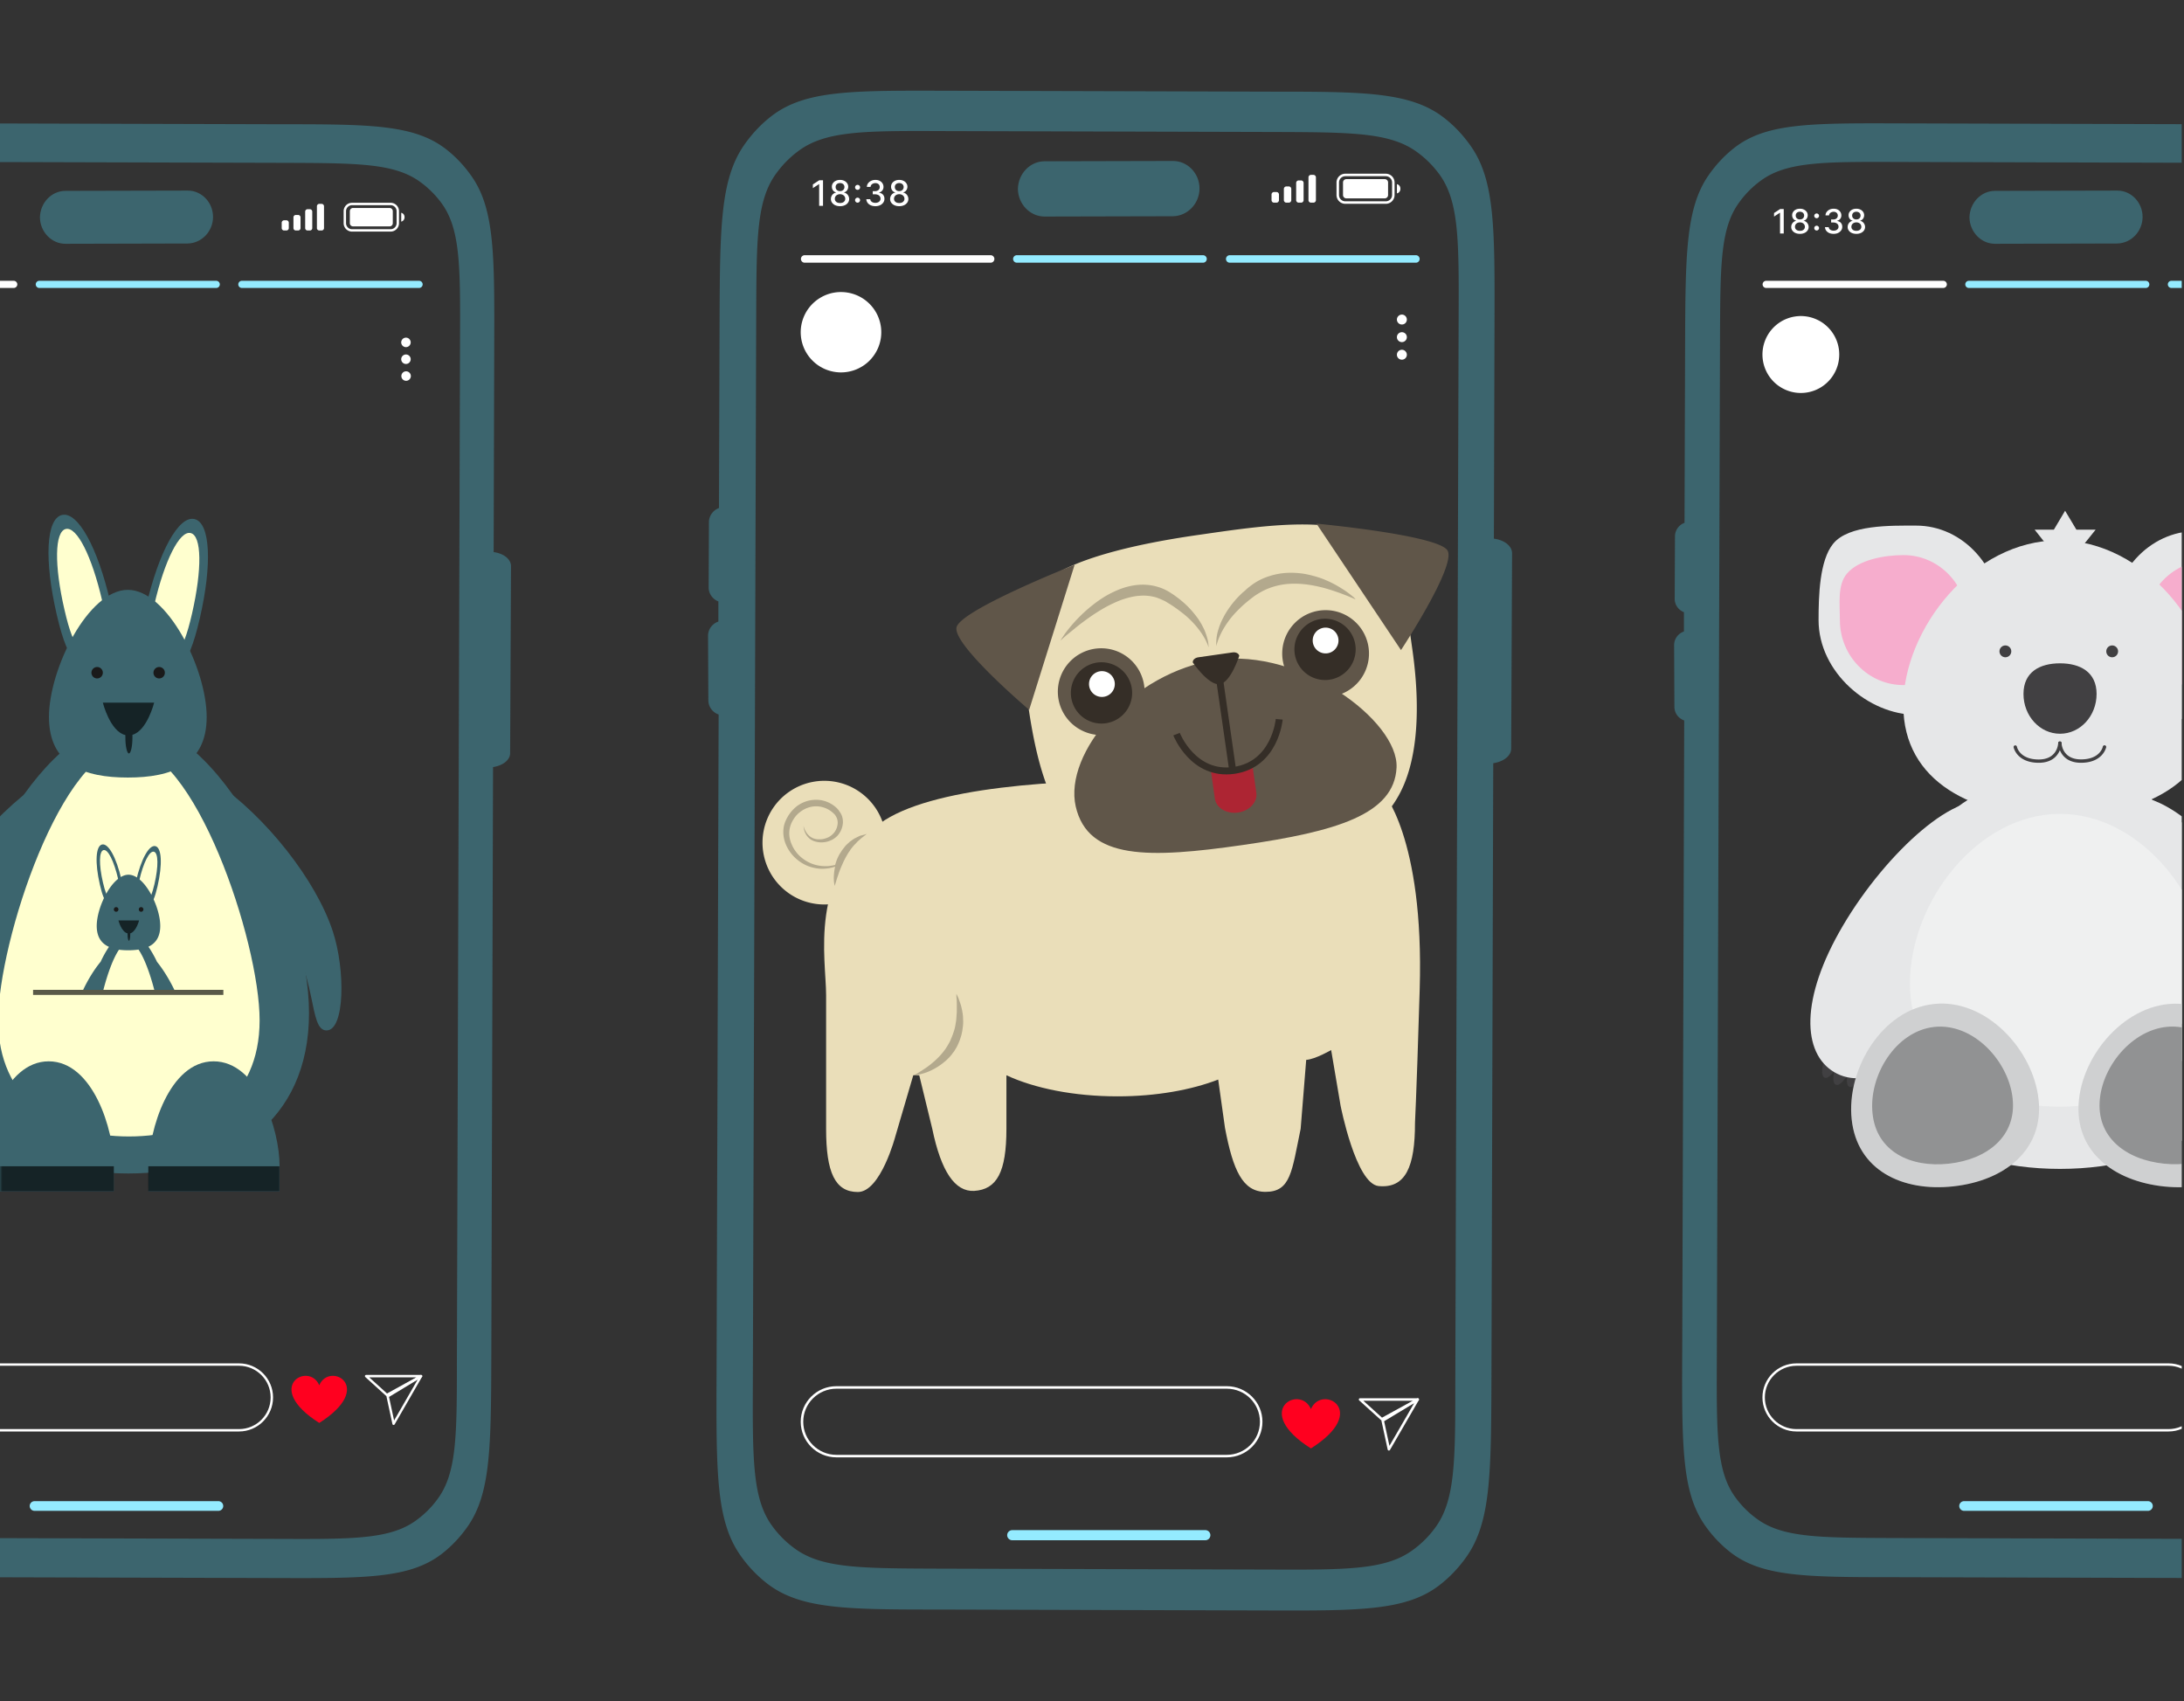 <svg xmlns="http://www.w3.org/2000/svg" width="638" viewBox="0 0 478.5 372.75" height="497" version="1.0"><rect x="0" y="0" width="478.5" height="372.75" fill="#333333" stroke="none"/><defs><clipPath id="s"><path d="M32 255h30v6.145H32Zm0 0"/></clipPath><clipPath id="J"><path d="M459 224h19v32h-19Zm0 0"/></clipPath><clipPath id="c"><path d="M155.086 19.871h176.25v333h-176.25Zm0 0"/></clipPath><clipPath id="d"><path d="M366.75 27.016H478v318.75H366.75Zm0 0"/></clipPath><clipPath id="e"><path d="M474 61h4v3h-4Zm0 0"/></clipPath><clipPath id="f"><path d="M386 298h92v16h-92Zm0 0"/></clipPath><clipPath id="g"><path d="M180 170h132v91.145H180Zm0 0"/></clipPath><clipPath id="h"><path d="M0 232h25v29.145H0Zm0 0"/></clipPath><clipPath id="i"><path d="M32 232h30v29.145H32Zm0 0"/></clipPath><clipPath id="I"><path d="M455 219h23v42h-23Zm0 0"/></clipPath><clipPath id="l"><path d="M1 .563h42V2H1Zm0 0"/></clipPath><clipPath id="k"><path d="M0 0h44v3H0z"/></clipPath><clipPath id="H"><path d="M455 219h23v42h-23Zm0 0"/></clipPath><clipPath id="o"><path d="M.059.75H12v11.508H.059Zm0 0"/></clipPath><clipPath id="n"><path d="M0 0h13v13H0z"/></clipPath><clipPath id="G"><path d="M418 178h60v65h-60Zm0 0"/></clipPath><clipPath id="r"><path d="M.652.46h5.035v5.032H.652Zm0 0"/></clipPath><clipPath id="q"><path d="M0 0h6v6H0z"/></clipPath><clipPath id="b"><path d="M0 27.016h112v318.75H0Zm0 0"/></clipPath><clipPath id="F"><path d="M406 169h72v88h-72Zm0 0"/></clipPath><clipPath id="v"><path d="M.367.402h29.008V6H.367Zm0 0"/></clipPath><clipPath id="u"><path d="M0 0h30v7H0z"/></clipPath><clipPath id="w"><path d="M0 255h26v6.145H0Zm0 0"/></clipPath><clipPath id="E"><path d="M417 118h61v62h-61Zm0 0"/></clipPath><clipPath id="z"><path d="M0 .402h25V6H0Zm0 0"/></clipPath><clipPath id="y"><path d="M0 0h26v7H0z"/></clipPath><clipPath id="A"><path d="M462 174h16v62h-16Zm0 0"/></clipPath><clipPath id="B"><path d="M462 116h16v42h-16Zm0 0"/></clipPath><clipPath id="C"><path d="M469 122h9v30h-9Zm0 0"/></clipPath><clipPath id="D"><path d="M445 111.895h15V121h-15Zm0 0"/></clipPath><mask id="x"><g filter="url(#a)"><path fill-opacity=".65" d="M-47.85-37.275h574.2v447.3h-574.2z"/></g></mask><mask id="t"><g filter="url(#a)"><path fill-opacity=".65" d="M-47.85-37.275h574.2v447.3h-574.2z"/></g></mask><mask id="p"><g filter="url(#a)"><path fill-opacity=".65" d="M-47.85-37.275h574.2v447.3h-574.2z"/></g></mask><mask id="m"><g filter="url(#a)"><path fill-opacity=".65" d="M-47.85-37.275h574.2v447.3h-574.2z"/></g></mask><mask id="j"><g filter="url(#a)"><path fill-opacity=".65" d="M-47.85-37.275h574.2v447.3h-574.2z"/></g></mask><filter x="0%" y="0%" width="100%" height="100%" id="a"><feColorMatrix values="0 0 0 0 1 0 0 0 0 1 0 0 0 0 1 0 0 0 1 0" color-interpolation-filters="sRGB"/></filter></defs><g clip-path="url(#b)"><path fill="#3c656e" d="M111.523 122.707a3.576 3.576 0 0 0-1.027-.953c-.64-.399-1.445-.684-2.34-.8l.125-44.556v-.425c.031-9.844.059-17.313-.527-23.188-.594-5.976-1.817-10.406-4.367-14.078v-.004c-1.625-2.34-3.582-4.43-5.805-6.129-1.758-1.34-3.691-2.344-5.898-3.094-2.207-.753-4.692-1.246-7.536-1.585-5.675-.66-12.906-.676-22.449-.676h-.004l-68.41-.192c-1.898-.004-3.7-.011-5.418-.011-6.937 0-12.476.09-17.031.605-5.695.637-9.922 1.95-13.438 4.637-2.226 1.699-4.18 3.789-5.804 6.129-1.278 1.832-2.227 3.86-2.942 6.172-.715 2.312-1.187 4.906-1.507 7.898-.637 5.969-.668 13.566-.7 23.621l-.125 38.457c-1.195.438-2.093 1.602-2.093 2.965l-.063 13.676v.008c0 1.367.863 2.48 2.027 2.937v4.223c-1.238.426-2.152 1.59-2.152 2.969v.007l.063 13.547c0 .692.23 1.324.609 1.84.383.52.926.918 1.539 1.133l-.434 138.445-.007.434c-.032 9.836-.051 17.308.53 23.191.59 5.988 1.817 10.43 4.364 14.13v.007c1.625 2.344 3.582 4.426 5.805 6.129 1.758 1.344 3.695 2.344 5.906 3.097 2.207.75 4.684 1.247 7.535 1.579 5.676.664 12.903.68 22.45.68l68.406.187c9.547.031 16.773.05 22.449-.59 5.695-.64 9.926-1.953 13.441-4.637 2.223-1.703 4.18-3.789 5.809-6.133 1.273-1.836 2.223-3.859 2.933-6.171.715-2.31 1.188-4.91 1.508-7.899.64-5.96.668-13.559.7-23.617l.378-128.621c.868-.133 1.657-.41 2.282-.805.789-.492 1.457-1.254 1.46-2.238V165l.192-40.977c0-.492-.168-.937-.434-1.316Zm-10.73-48.21-.691 223.948c0 16.153-.063 24.258-4.18 29.89a21.017 21.017 0 0 1-4.754 4.75c-5.637 4.122-13.742 4.122-29.902 4.056l-69.168-.188c-16.153-.062-24.258-.062-29.895-4.183a20.938 20.938 0 0 1-4.754-4.75c-4.117-5.633-4.117-13.743-4.054-29.891l.699-224.012c.066-16.152.066-24.191 4.246-29.832a21.223 21.223 0 0 1 4.746-4.75c5.64-4.113 13.75-4.113 29.902-4.05l69.168.19c16.153.063 24.258.063 29.899 4.177a21.323 21.323 0 0 1 4.75 4.75c4.054 5.64 4.054 13.742 3.988 29.894Zm0 0"/></g><path fill="#fff" d="M89.98 75.012c0 .136-.027.27-.082.394a1.01 1.01 0 0 1-.559.563 1.01 1.01 0 0 1-.796 0 1.01 1.01 0 0 1-.559-.563.978.978 0 0 1-.082-.394c0-.14.028-.274.082-.399a.937.937 0 0 1 .223-.336 1.02 1.02 0 0 1 .734-.304 1.006 1.006 0 0 1 .735.304.937.937 0 0 1 .222.336.983.983 0 0 1 .082.399ZM89.98 78.7c0 .136-.027.269-.082.398a.972.972 0 0 1-.222.336c-.098.097-.211.171-.336.226a1.08 1.08 0 0 1-.399.078 1.08 1.08 0 0 1-.398-.078 1.084 1.084 0 0 1-.336-.226.972.972 0 0 1-.223-.336 1.01 1.01 0 0 1 0-.797 1.01 1.01 0 0 1 .223-.336c.098-.098.211-.172.336-.227a1.08 1.08 0 0 1 .398-.078c.137 0 .27.028.399.078.125.055.238.13.336.227.097.097.172.21.222.336.055.129.082.261.082.398ZM88.941 81.348a1.039 1.039 0 1 1 .001 2.077 1.039 1.039 0 0 1 0-2.077Zm0 0"/><path fill="#ff001f" d="M69.945 303.484c2.239-5.293 12.485.332 0 8.254-12.488-7.922-2.238-13.547 0-8.254Zm0 0"/><path fill="#fff" d="M84.758 305.871a.258.258 0 0 1-.176-.07l-4.547-4.125a.263.263 0 0 1 .18-.457h12.031c.121 0 .227.082.258.199a.262.262 0 0 1-.129.293l-7.488 4.129a.298.298 0 0 1-.13.031Zm-3.863-4.125 3.902 3.54 6.426-3.54Zm0 0"/><path fill="#fff" d="m86.23 312.184-.039-.004a.262.262 0 0 1-.214-.203l-1.297-6.008a.269.269 0 0 1 .12-.281l7.313-4.43a.265.265 0 0 1 .32.035.26.26 0 0 1 .044.32l-6.016 10.442a.264.264 0 0 1-.23.129Zm-.996-6.141 1.11 5.156 5.168-8.96Zm0 0"/><path fill="#3c656e" d="m14.328 41.816 26.824-.062c3.035 0 5.524 2.598 5.524 5.766 0 3.164-2.489 5.761-5.524 5.824l-26.824.066c-3.035 0-5.52-2.597-5.582-5.765.063-3.23 2.547-5.829 5.582-5.829Zm0 0"/><path fill="#fff" d="M69.96 44.664h.5a.53.53 0 0 1 .528.527v4.778a.528.528 0 0 1-.527.527h-.5a.528.528 0 0 1-.527-.527V45.19a.53.53 0 0 1 .527-.527ZM67.39 45.832h.5c.29 0 .524.238.524.527v3.61a.524.524 0 0 1-.523.527h-.5a.525.525 0 0 1-.528-.527v-3.61c0-.289.235-.527.528-.527ZM64.816 47.094h.504c.29 0 .524.238.524.527v2.348a.524.524 0 0 1-.524.527h-.504a.524.524 0 0 1-.523-.527V47.62c0-.289.234-.527.523-.527ZM62.246 48.262h.5c.293 0 .527.238.527.527v1.184c0 .289-.234.523-.527.523h-.5a.527.527 0 0 1-.527-.523v-1.184a.53.53 0 0 1 .527-.527ZM77.348 45.563h8.011c.387 0 .7.312.7.699v2.636c0 .387-.313.7-.7.7h-8.011a.699.699 0 0 1-.7-.7v-2.636c0-.387.313-.7.7-.7Zm0 0"/><path fill="#fff" d="M85.578 50.738h-8.45a1.844 1.844 0 0 1-1.839-1.843v-2.63c0-1.015.828-1.843 1.84-1.843h8.45c1.01 0 1.839.828 1.839 1.844v2.629c0 1.02-.828 1.843-1.84 1.843Zm-8.45-5.789c-.722 0-1.312.59-1.312 1.317v2.629c0 .726.59 1.32 1.313 1.32h8.45a1.32 1.32 0 0 0 1.312-1.32v-2.63c0-.726-.59-1.316-1.313-1.316ZM88.633 47.582c0 .535-.328.875-.727.973v-1.946c.399.098.727.434.727.973ZM-35.828 61.52H3.008a.782.782 0 0 1 0 1.566h-38.836a.784.784 0 0 1 0-1.566Zm0 0"/><path fill="#94ebff" d="M7.57 328.875h40.278a1.06 1.06 0 0 1 0 2.121H7.57a1.06 1.06 0 0 1 0-2.121ZM8.578 61.52h38.836a.784.784 0 0 1 0 1.566H8.578a.784.784 0 0 1 0-1.566ZM52.988 61.52H91.82a.782.782 0 0 1 0 1.566H52.988a.782.782 0 0 1-.781-.785c0-.43.348-.781.781-.781Zm0 0"/><path fill="#fff" d="M52.375 313.61H-29.16c-4.106 0-7.45-3.344-7.45-7.462 0-4.113 3.344-7.46 7.45-7.46h81.535c4.105 0 7.45 3.347 7.45 7.46 0 4.118-3.345 7.461-7.45 7.461Zm-81.535-14.395c-3.817 0-6.922 3.113-6.922 6.933 0 3.825 3.105 6.938 6.922 6.938h81.535c3.816 0 6.922-3.113 6.922-6.938 0-3.82-3.106-6.933-6.922-6.933Zm0 0"/><g clip-path="url(#c)"><path fill="#3c656e" d="M330.836 119.84a3.714 3.714 0 0 0-1.082-.996c-.672-.418-1.516-.715-2.453-.836l.133-46.551v-.445c.03-10.282.058-18.082-.555-24.223-.621-6.246-1.906-10.871-4.582-14.707v-.004c-1.703-2.445-3.758-4.629-6.09-6.406-1.844-1.395-3.871-2.445-6.187-3.227-2.317-.789-4.922-1.304-7.907-1.656-5.957-.695-13.539-.71-23.55-.71h-.004l-71.766-.2c-1.992-.004-3.883-.008-5.688-.008-7.273 0-13.09.09-17.863.629-5.976.668-10.41 2.04-14.097 4.844-2.336 1.777-4.387 3.96-6.09 6.402-1.34 1.914-2.336 4.035-3.086 6.45-.75 2.413-1.246 5.128-1.582 8.253-.668 6.23-.7 14.172-.735 24.672l-.132 40.18c-1.25.457-2.196 1.672-2.196 3.097l-.062 14.286v.007c0 1.43.902 2.59 2.129 3.07v4.41c-1.305.446-2.262 1.665-2.262 3.106v.004l.066 14.156c0 .72.243 1.38.637 1.918.402.547.973.961 1.617 1.184l-.457 144.637-.004.453c-.035 10.277-.058 18.082.555 24.23.617 6.254 1.902 10.891 4.578 14.758v.008c1.703 2.445 3.758 4.625 6.09 6.402 1.844 1.403 3.879 2.45 6.195 3.235 2.317.789 4.914 1.304 7.903 1.652 5.957.691 13.535.707 23.55.707l71.766.2c10.016.034 17.594.05 23.55-.618 5.977-.672 10.415-2.039 14.098-4.844 2.336-1.777 4.387-3.957 6.098-6.406 1.332-1.918 2.332-4.031 3.078-6.45.75-2.413 1.246-5.132 1.582-8.25.672-6.226.7-14.167.735-24.675l.394-134.371c.91-.137 1.738-.43 2.395-.84.828-.512 1.527-1.312 1.535-2.34v-.004l.195-42.808c0-.52-.176-.98-.45-1.375Zm-11.258-50.367-.73 233.96c0 16.872-.067 25.34-4.383 31.227a22.02 22.02 0 0 1-4.988 4.961c-5.91 4.305-14.418 4.305-31.368 4.238l-72.562-.199c-16.945-.066-25.45-.066-31.363-4.367a22.003 22.003 0 0 1-4.985-4.961c-4.32-5.887-4.32-14.36-4.254-31.23l.735-234.028c.066-16.87.066-25.273 4.449-31.164a22.491 22.491 0 0 1 4.98-4.965c5.922-4.297 14.426-4.297 31.368-4.23l72.566.2c16.945.065 25.45.065 31.367 4.362a22.227 22.227 0 0 1 4.98 4.961c4.255 5.895 4.255 14.36 4.188 31.235Zm0 0"/></g><path fill="#fff" d="M308.23 70.008c0 .144-.027.281-.082.414a1.044 1.044 0 0 1-.59.59 1.087 1.087 0 0 1-1.183-.235 1.073 1.073 0 0 1-.238-1.184 1.02 1.02 0 0 1 .238-.35 1.078 1.078 0 0 1 1.54 0 1.073 1.073 0 0 1 .316.766ZM308.23 73.863a1.073 1.073 0 0 1-.316.766 1.087 1.087 0 0 1-1.54 0 1.073 1.073 0 0 1-.32-.766c0-.144.028-.281.083-.418a1.02 1.02 0 0 1 .238-.351 1.092 1.092 0 0 1 1.184-.234 1.067 1.067 0 0 1 .59.586c.054.136.081.273.081.417ZM307.145 76.629a1.086 1.086 0 0 1 0 2.172c-.602 0-1.09-.485-1.09-1.086a1.09 1.09 0 0 1 1.09-1.086Zm0 0"/><path fill="#ff001f" d="M287.215 308.7c2.348-5.536 13.098.343 0 8.62-13.102-8.277-2.352-14.156 0-8.62Zm0 0"/><path fill="#fff" d="M302.754 311.188a.27.27 0 0 1-.184-.07l-4.77-4.31a.28.28 0 0 1-.073-.304.28.28 0 0 1 .257-.176h12.625c.13 0 .239.086.27.207a.27.27 0 0 1-.137.309l-7.855 4.312a.257.257 0 0 1-.133.031Zm-4.055-4.31 4.094 3.7 6.746-3.7Zm0 0"/><path fill="#fff" d="m304.3 317.785-.042-.004a.27.27 0 0 1-.227-.21l-1.36-6.278a.278.278 0 0 1 .13-.293l7.668-4.633a.283.283 0 0 1 .336.04c.09.09.11.226.047.335l-6.313 10.906a.275.275 0 0 1-.238.137Zm-1.046-6.418 1.164 5.387 5.418-9.36ZM186.285 64.219a8.7 8.7 0 0 1 1.637.558 8.778 8.778 0 0 1 2.793 2.008 8.74 8.74 0 0 1 1.05 1.371c.305.492.56 1.008.758 1.551a8.756 8.756 0 0 1-1.109 8.223 8.778 8.778 0 0 1-1.14 1.297 8.78 8.78 0 0 1-1.38 1.046c-.492.301-1.007.555-1.55.758a8.862 8.862 0 0 1-6.75-.238 9.042 9.042 0 0 1-1.496-.867 8.61 8.61 0 0 1-1.297-1.145 8.51 8.51 0 0 1-1.051-1.37 8.883 8.883 0 0 1-.762-1.548 8.806 8.806 0 0 1-.32-5.102c.133-.562.32-1.105.562-1.632a8.49 8.49 0 0 1 .868-1.492 8.8 8.8 0 0 1 2.52-2.34 8.82 8.82 0 0 1 3.226-1.203 8.805 8.805 0 0 1 1.726-.106c.578.02 1.153.098 1.715.23Zm0 0"/><path fill="#3c656e" d="m228.867 35.332 28.14-.066c3.184 0 5.798 2.714 5.798 6.023 0 3.305-2.614 6.02-5.797 6.086l-28.14.066c-3.184 0-5.794-2.714-5.856-6.023.062-3.371 2.672-6.086 5.855-6.086Zm0 0"/><path fill="#fff" d="M287.23 38.309h.524c.305 0 .555.246.555.546v4.993c0 .304-.25.55-.555.55h-.524a.55.55 0 0 1-.55-.55v-4.993c0-.3.246-.546.55-.546ZM284.531 39.527h.528a.55.55 0 0 1 .55.551v3.77a.55.55 0 0 1-.55.55h-.528a.55.55 0 0 1-.55-.55v-3.77a.55.55 0 0 1 .55-.55ZM281.836 40.844h.523a.55.55 0 0 1 .551.55v2.454a.55.55 0 0 1-.55.55h-.524a.55.55 0 0 1-.55-.55v-2.453a.55.55 0 0 1 .55-.551ZM279.137 42.066h.527a.55.55 0 0 1 .55.547v1.235a.55.55 0 0 1-.55.55h-.527a.55.55 0 0 1-.551-.55v-1.235c0-.3.246-.547.55-.547ZM294.98 39.242h8.403c.406 0 .734.328.734.73v2.758c0 .403-.328.73-.734.73h-8.403a.733.733 0 0 1-.734-.73v-2.757c0-.403.328-.73.734-.73Zm0 0"/><path fill="#fff" d="M303.613 44.652h-8.863a1.93 1.93 0 0 1-1.93-1.925V39.98a1.93 1.93 0 0 1 1.93-1.925h8.863a1.93 1.93 0 0 1 1.93 1.925v2.747a1.93 1.93 0 0 1-1.93 1.925Zm-8.863-6.047c-.758 0-1.379.614-1.379 1.375v2.747a1.38 1.38 0 0 0 1.379 1.375h8.863a1.38 1.38 0 0 0 1.38-1.375V39.98c0-.761-.618-1.375-1.38-1.375ZM306.816 41.352c0 .562-.34.914-.761 1.015V40.34c.422.101.761.453.761 1.012ZM180.32 39.488v5.602h-.847v-4.75h-.036l-1.343.875v-.813l1.402-.914Zm3.727 5.68c-.39 0-.738-.066-1.043-.203a1.705 1.705 0 0 1-.703-.559 1.354 1.354 0 0 1-.254-.808c0-.235.047-.453.148-.653.098-.203.235-.367.407-.5.171-.136.363-.222.578-.258v-.035a1.124 1.124 0 0 1-.672-.445 1.31 1.31 0 0 1-.25-.8c-.004-.286.074-.54.226-.766.157-.227.368-.403.641-.532.27-.132.578-.195.922-.195.344 0 .648.066.918.195.27.13.484.309.637.536.156.222.234.476.238.761-.004.301-.09.567-.258.801-.172.23-.39.379-.664.445v.035c.21.036.398.122.566.258.172.133.305.297.407.5.101.2.156.414.156.653 0 .304-.086.574-.258.808a1.669 1.669 0 0 1-.707.559c-.3.137-.644.203-1.035.203Zm0-.691c.234 0 .433-.04.605-.114a.965.965 0 0 0 .395-.328.866.866 0 0 0 .14-.492.89.89 0 0 0-.152-.516 1.006 1.006 0 0 0-.402-.351 1.293 1.293 0 0 0-.586-.13 1.31 1.31 0 0 0-.59.13 1.018 1.018 0 0 0-.406.351.915.915 0 0 0-.145.516c0 .187.043.352.137.492.09.14.223.246.394.328.172.075.375.114.61.114Zm0-2.606c.187 0 .351-.039.496-.113a.848.848 0 0 0 .34-.313.844.844 0 0 0 .129-.468.843.843 0 0 0-.125-.457.793.793 0 0 0-.336-.305 1.088 1.088 0 0 0-.504-.11c-.192 0-.363.036-.508.11a.803.803 0 0 0-.34.305.875.875 0 0 0-.117.457c0 .18.04.336.121.468a.848.848 0 0 0 .34.313c.148.074.316.113.504.113Zm3.844 2.527a.528.528 0 0 1-.387-.16.529.529 0 0 1-.164-.386c0-.153.055-.278.164-.383a.517.517 0 0 1 .387-.164c.148 0 .277.054.386.164a.52.52 0 0 1 .16.383.517.517 0 0 1-.078.273.561.561 0 0 1-.195.2.552.552 0 0 1-.273.073Zm0-2.808a.524.524 0 0 1-.387-.156.531.531 0 0 1-.164-.391c0-.148.055-.277.164-.383a.528.528 0 0 1 .387-.16.54.54 0 0 1 .386.16.531.531 0 0 1 .082.66.52.52 0 0 1-.195.196.514.514 0 0 1-.273.074Zm3.898 3.578c-.375 0-.715-.066-1.008-.195a1.685 1.685 0 0 1-.699-.54 1.424 1.424 0 0 1-.277-.8h.863a.733.733 0 0 0 .168.43.996.996 0 0 0 .398.28c.164.063.348.098.551.098.219 0 .414-.039.586-.117a.936.936 0 0 0 .402-.316.82.82 0 0 0 .145-.48.86.86 0 0 0-.145-.497.938.938 0 0 0-.418-.34 1.626 1.626 0 0 0-.664-.12h-.476v-.692h.476c.207 0 .391-.035.547-.11a.899.899 0 0 0 .375-.312.837.837 0 0 0 .133-.473.85.85 0 0 0-.117-.453.824.824 0 0 0-.328-.304 1.11 1.11 0 0 0-.5-.11 1.3 1.3 0 0 0-.512.102.954.954 0 0 0-.387.285.738.738 0 0 0-.156.441h-.82c.008-.304.097-.57.27-.8.171-.227.398-.407.679-.536.281-.132.594-.195.938-.195.359 0 .667.07.93.211.265.137.468.324.609.555.144.23.214.484.214.761 0 .313-.086.579-.261.797-.176.219-.41.367-.703.442v.043c.37.054.66.203.867.441.207.242.308.535.304.89.004.31-.082.587-.257.829a1.746 1.746 0 0 1-.703.578 2.43 2.43 0 0 1-1.024.207Zm5.227 0c-.391 0-.739-.066-1.04-.203-.3-.133-.535-.32-.706-.559a1.325 1.325 0 0 1-.25-.808 1.414 1.414 0 0 1 .144-.653 1.46 1.46 0 0 1 .406-.5 1.25 1.25 0 0 1 .578-.258v-.035a1.124 1.124 0 0 1-.671-.445c-.168-.234-.25-.5-.25-.8 0-.286.074-.54.226-.766.156-.227.371-.403.64-.532.27-.132.579-.195.923-.195.343 0 .648.066.918.195.27.13.484.309.636.536.157.222.235.476.239.761-.004.301-.09.567-.258.801-.172.23-.39.379-.664.445v.035c.21.036.398.122.566.258.172.133.305.297.406.5.102.2.157.414.157.653 0 .304-.086.574-.258.808a1.669 1.669 0 0 1-.707.559c-.301.137-.645.203-1.035.203Zm0-.691c.234 0 .433-.04.605-.114a.965.965 0 0 0 .395-.328.866.866 0 0 0 .14-.492.89.89 0 0 0-.152-.516 1.006 1.006 0 0 0-.402-.351 1.281 1.281 0 0 0-.586-.13c-.22 0-.418.044-.586.13a.992.992 0 0 0-.407.351.888.888 0 0 0-.148.516c0 .187.043.352.137.492.093.14.226.246.398.328.172.075.375.114.606.114Zm0-2.606c.187 0 .355-.039.5-.113a.902.902 0 0 0 .34-.313.913.913 0 0 0 .128-.468.88.88 0 0 0-.129-.457.771.771 0 0 0-.335-.305 1.088 1.088 0 0 0-.504-.11c-.192 0-.364.036-.508.11a.803.803 0 0 0-.34.305.875.875 0 0 0-.117.457c0 .18.039.336.12.468a.848.848 0 0 0 .34.313c.15.074.317.113.505.113ZM176.25 55.914h40.742a.82.82 0 1 1 0 1.637H176.25a.82.82 0 0 1 0-1.637Zm0 0"/><path fill="#94ebff" d="M221.781 335.223h42.25a1.108 1.108 0 1 1 0 2.214h-42.25a1.112 1.112 0 0 1-1.113-1.109c0-.61.5-1.105 1.113-1.105ZM222.836 55.914h40.742c.453 0 .817.367.817.816 0 .454-.364.82-.817.82h-40.742a.82.82 0 1 1 0-1.637ZM269.422 55.914h40.742a.82.82 0 1 1 0 1.637h-40.742a.817.817 0 0 1-.817-.82c0-.45.364-.817.817-.817Zm0 0"/><path fill="#fff" d="M268.781 319.277h-85.535c-4.309 0-7.812-3.496-7.812-7.797 0-4.296 3.504-7.793 7.812-7.793h85.535c4.309 0 7.813 3.497 7.813 7.793 0 4.301-3.504 7.797-7.813 7.797Zm-85.535-15.039c-4.004 0-7.262 3.25-7.262 7.242 0 3.997 3.258 7.247 7.262 7.247h85.535c4.004 0 7.262-3.25 7.262-7.247 0-3.992-3.258-7.242-7.262-7.242Zm0 0"/><g clip-path="url(#d)"><path fill="#3c656e" d="M534.273 122.707a3.576 3.576 0 0 0-1.027-.953c-.644-.399-1.445-.684-2.34-.8l.125-44.556v-.425c.032-9.844.059-17.313-.527-23.188-.594-5.976-1.817-10.406-4.367-14.078v-.004c-1.625-2.34-3.582-4.43-5.805-6.129-1.758-1.34-3.691-2.344-5.898-3.094-2.207-.753-4.692-1.246-7.536-1.585-5.675-.66-12.906-.676-22.449-.676h-.004l-68.41-.192c-1.898-.004-3.7-.011-5.418-.011-6.937 0-12.476.09-17.031.605-5.695.637-9.922 1.95-13.438 4.637-2.226 1.699-4.18 3.789-5.804 6.129-1.278 1.832-2.227 3.86-2.942 6.172-.714 2.312-1.187 4.906-1.507 7.898-.637 5.969-.668 13.566-.7 23.621l-.125 38.457c-1.195.438-2.093 1.602-2.093 2.965l-.063 13.676v.008c0 1.367.863 2.48 2.027 2.937v4.223c-1.238.426-2.152 1.59-2.152 2.969v.007l.063 13.547c0 .692.23 1.324.609 1.84.383.52.926.918 1.539 1.133l-.434 138.445-.007.434c-.032 9.836-.051 17.308.53 23.191.59 5.988 1.813 10.43 4.364 14.13v.007c1.625 2.344 3.582 4.426 5.805 6.129 1.758 1.344 3.695 2.344 5.906 3.097 2.207.75 4.684 1.247 7.535 1.579 5.676.664 12.903.68 22.45.68l68.406.187c9.547.031 16.773.05 22.449-.59 5.695-.64 9.926-1.953 13.441-4.637 2.223-1.703 4.18-3.789 5.809-6.133 1.273-1.836 2.223-3.859 2.933-6.171.715-2.31 1.188-4.91 1.508-7.899.64-5.96.668-13.559.7-23.617l.378-128.621c.868-.133 1.657-.41 2.282-.805.789-.492 1.457-1.254 1.46-2.238V165l.192-40.977c0-.492-.168-.937-.434-1.316Zm-10.73-48.21-.691 223.948c0 16.153-.063 24.258-4.18 29.89a21.017 21.017 0 0 1-4.754 4.75c-5.637 4.122-13.742 4.122-29.902 4.056l-69.168-.188c-16.153-.062-24.258-.062-29.895-4.183a20.938 20.938 0 0 1-4.754-4.75c-4.117-5.633-4.117-13.743-4.054-29.891l.699-224.012c.066-16.152.066-24.191 4.246-29.832a21.223 21.223 0 0 1 4.746-4.75c5.64-4.113 13.75-4.113 29.898-4.05l69.172.19c16.153.063 24.258.063 29.899 4.177a21.323 21.323 0 0 1 4.75 4.75c4.054 5.64 4.054 13.742 3.988 29.894Zm0 0"/></g><path fill="#fff" d="M396.488 69.465a8.456 8.456 0 0 1 1.559.539c.504.226.98.504 1.426.828a8.443 8.443 0 0 1 2.964 3.89c.192.516.333 1.051.422 1.594a8.504 8.504 0 0 1-.117 3.285 8.518 8.518 0 0 1-.535 1.567 8.443 8.443 0 0 1-3.23 3.668c-.47.289-.965.531-1.48.727-.52.19-1.052.332-1.595.421a8.313 8.313 0 0 1-1.648.102 8.247 8.247 0 0 1-1.633-.219 8.48 8.48 0 0 1-2.984-1.363 8.246 8.246 0 0 1-1.239-1.094 8.563 8.563 0 0 1-1-1.312 8.706 8.706 0 0 1-.726-1.485 8.673 8.673 0 0 1-.422-1.597 8.618 8.618 0 0 1-.102-1.649 8.48 8.48 0 0 1 1.582-4.629c.325-.445.688-.86 1.09-1.238.407-.375.844-.71 1.313-1a8.128 8.128 0 0 1 1.48-.727 8.058 8.058 0 0 1 1.594-.421 8.295 8.295 0 0 1 1.645-.106c.554.02 1.097.094 1.636.219Zm0 0"/><path fill="#3c656e" d="m437.078 41.816 26.824-.062c3.036 0 5.524 2.598 5.524 5.766 0 3.164-2.488 5.761-5.524 5.824l-26.824.066c-3.035 0-5.52-2.597-5.582-5.765.063-3.23 2.547-5.829 5.582-5.829Zm0 0"/><path fill="#fff" d="M390.805 45.797v5.363h-.813v-4.55h-.031l-1.281.84v-.778l1.336-.875Zm3.55 5.437c-.375 0-.707-.066-.992-.195a1.568 1.568 0 0 1-.672-.535 1.282 1.282 0 0 1-.242-.774c0-.226.043-.433.14-.625.095-.19.224-.351.388-.48s.347-.21.55-.246v-.031a1.07 1.07 0 0 1-.64-.43 1.248 1.248 0 0 1-.239-.766c-.003-.273.07-.515.22-.73.144-.219.347-.387.605-.512.257-.125.554-.183.882-.183.325 0 .618.062.872.187.257.121.46.293.609.508a1.307 1.307 0 0 1-.02 1.496 1.088 1.088 0 0 1-.632.43v.03c.199.036.382.118.543.247.16.129.289.29.386.48.098.188.145.399.149.625a1.34 1.34 0 0 1-.246.774 1.634 1.634 0 0 1-.676.535 2.367 2.367 0 0 1-.985.195Zm0-.664c.22 0 .415-.035.575-.11a.853.853 0 0 0 .375-.312.818.818 0 0 0 .136-.468.891.891 0 0 0-.144-.496.964.964 0 0 0-.387-.34 1.207 1.207 0 0 0-.555-.121c-.21 0-.398.039-.562.12a.964.964 0 0 0-.387.34.888.888 0 0 0-.14.497c0 .18.043.336.129.468.09.133.214.239.378.313.164.074.36.11.582.11Zm0-2.496c.176 0 .336-.035.473-.105a.821.821 0 0 0 .324-.297.848.848 0 0 0 .121-.45.828.828 0 0 0-.117-.44.753.753 0 0 0-.324-.29 1.032 1.032 0 0 0-.477-.105c-.183 0-.347.035-.488.105a.765.765 0 0 0-.32.29.853.853 0 0 0-.113.44c0 .173.039.321.117.45a.821.821 0 0 0 .324.297c.137.07.297.105.48.105Zm3.66 2.422a.505.505 0 0 1-.367-.152.517.517 0 0 1 0-.739.494.494 0 0 1 .368-.156c.144 0 .265.051.37.156a.498.498 0 0 1 .153.368.55.55 0 0 1-.262.453.496.496 0 0 1-.261.07Zm0-2.687a.505.505 0 0 1-.367-.153.51.51 0 0 1 0-.738.505.505 0 0 1 .368-.152c.144 0 .265.05.37.152a.498.498 0 0 1 .153.367.539.539 0 0 1-.262.453.496.496 0 0 1-.261.07Zm3.72 3.425c-.36 0-.68-.062-.962-.187a1.653 1.653 0 0 1-.668-.516 1.38 1.38 0 0 1-.261-.77h.82c.012.16.066.298.16.415a.976.976 0 0 0 .383.265c.156.063.332.094.523.094.211 0 .395-.035.56-.11a.883.883 0 0 0 .382-.304.773.773 0 0 0 .14-.457c0-.18-.046-.34-.14-.477a.9.9 0 0 0-.399-.324 1.551 1.551 0 0 0-.632-.117h-.454v-.66h.454c.199 0 .37-.035.523-.106a.8.8 0 0 0 .484-.754.81.81 0 0 0-.113-.43.766.766 0 0 0-.316-.292.993.993 0 0 0-.473-.106c-.176 0-.34.036-.488.098a.9.9 0 0 0-.367.274.71.71 0 0 0-.153.421h-.781c.008-.289.094-.546.258-.765a1.67 1.67 0 0 1 .648-.516c.266-.125.567-.183.89-.183.345 0 .642.066.892.199s.445.308.578.531c.14.223.207.465.207.73 0 .297-.082.555-.254.762-.164.211-.39.352-.668.422v.043c.355.055.633.195.828.422.195.23.293.516.293.852 0 .296-.082.558-.246.792-.164.235-.39.418-.672.555-.285.133-.61.2-.977.2Zm4.984 0c-.375 0-.707-.066-.996-.195a1.58 1.58 0 0 1-.668-.535 1.257 1.257 0 0 1-.243-.774c0-.226.043-.433.137-.625.098-.19.227-.351.39-.48.165-.129.349-.21.552-.246v-.031a1.06 1.06 0 0 1-.641-.43 1.248 1.248 0 0 1-.238-.766c-.004-.273.07-.515.215-.73.148-.219.351-.387.609-.512s.55-.183.883-.183c.324 0 .617.062.87.187.259.121.462.293.61.508a1.307 1.307 0 0 1-.02 1.496 1.088 1.088 0 0 1-.632.43v.03c.2.036.379.118.539.247.164.129.293.29.387.48a1.34 1.34 0 0 1-.094 1.398 1.634 1.634 0 0 1-.676.536 2.367 2.367 0 0 1-.984.195Zm0-.664c.219 0 .41-.035.574-.11.16-.073.289-.179.375-.312a.818.818 0 0 0 .137-.468.891.891 0 0 0-.145-.496.964.964 0 0 0-.387-.34 1.207 1.207 0 0 0-.554-.121c-.211 0-.399.039-.563.12a.964.964 0 0 0-.386.34.888.888 0 0 0-.141.497c0 .18.043.336.129.468.09.133.215.239.379.313.164.074.36.11.582.11Zm0-2.496c.176 0 .336-.035.472-.105a.821.821 0 0 0 .325-.297.848.848 0 0 0 .12-.45.828.828 0 0 0-.116-.44.776.776 0 0 0-.325-.29 1.032 1.032 0 0 0-.476-.105 1.07 1.07 0 0 0-.489.105.765.765 0 0 0-.433.73.796.796 0 0 0 .441.746c.137.071.297.106.48.106ZM386.922 61.52h38.836a.782.782 0 0 1 0 1.566h-38.836a.784.784 0 0 1 0-1.566Zm0 0"/><path fill="#94ebff" d="M430.32 328.875h40.278a1.06 1.06 0 0 1 0 2.121H430.32a1.06 1.06 0 0 1 0-2.121ZM431.328 61.52h38.836a.784.784 0 0 1 0 1.566h-38.836a.784.784 0 0 1 0-1.566Zm0 0"/><g clip-path="url(#e)"><path fill="#94ebff" d="M475.738 61.52h38.832a.782.782 0 0 1 0 1.566h-38.832a.782.782 0 0 1-.781-.785c0-.43.348-.781.781-.781Zm0 0"/></g><g clip-path="url(#f)"><path fill="#fff" d="M475.125 313.61H393.59c-4.106 0-7.45-3.344-7.45-7.462 0-4.113 3.344-7.46 7.45-7.46h81.535c4.105 0 7.45 3.347 7.45 7.46 0 4.118-3.345 7.461-7.45 7.461Zm-81.535-14.395c-3.817 0-6.922 3.113-6.922 6.933 0 3.825 3.105 6.938 6.922 6.938h81.535c3.816 0 6.922-3.113 6.922-6.938 0-3.82-3.106-6.933-6.922-6.933Zm0 0"/></g><g clip-path="url(#g)"><path fill="#eadeb9" d="M311.047 216.738c1.004-33.5-8.227-43.43-8.227-43.43s-87.968-8.777-109.98 7.047c-15.793 11.329-11.844 29.704-11.844 37.66v29.31c0 9.507 1.941 13.82 6.953 13.82 5.012 0 8.23-12.239 8.23-12.239l3.915-13.336h1.308l2.852 11.723c1.945 9.387 4.98 13.82 9.172 13.61 4.98-.305 7.074-4.102 7.074-13.61V235.57c6.133 2.856 14.758 4.618 24.352 4.618 8.441 0 16.156-1.399 22.046-3.676l1.489 10.601c1.761 9.235 3.855 14 8.867 14 5.555 0 5.77-4.465 7.71-13.82l1.216-15.094c2.035-.152 5.465-2.156 5.465-2.156l2.066 12.18s3.34 17.101 8.32 17.617c5.98.574 7.985-4.313 7.985-13.82-.032.03.242-3.188 1.03-29.282Zm0 0"/></g><path fill="#eadeb9" d="M309.438 142.266c-1.184-8.262-1.731-14.485-6.012-21.016-6.102-9.355-26.024-6.195-40.567-4.102-10.96 1.551-27.086 4.618-33.949 10.235-7.59 6.199-5.344 15.37-3.672 26.941 1.73 12.059 4.492 23.145 11.63 29.613 5.921 5.375 13.847 7.473 36.163 4.282 22.32-3.188 28.758-6.223 32.914-13.09 5.043-8.168 5.196-20.863 3.493-32.863ZM194.145 184.605c0 .891-.086 1.77-.262 2.645a13.625 13.625 0 0 1-2.02 4.883 13.697 13.697 0 0 1-3.738 3.738c-.738.492-1.52.91-2.34 1.25-.824.34-1.668.598-2.543.77-.87.175-1.75.261-2.64.261-.891 0-1.77-.086-2.641-.261a13.442 13.442 0 0 1-2.543-.77 13.59 13.59 0 0 1-2.34-1.25 13.729 13.729 0 0 1-2.055-1.687 13.672 13.672 0 0 1-1.683-2.051 13.625 13.625 0 0 1-2.02-4.883 13.373 13.373 0 0 1-.261-2.645c0-.89.086-1.77.261-2.64.172-.875.43-1.723.77-2.543a13.59 13.59 0 0 1 2.933-4.395 13.468 13.468 0 0 1 2.055-1.683 13.442 13.442 0 0 1 4.883-2.023c.871-.173 1.75-.262 2.64-.262a13.603 13.603 0 0 1 5.184 1.03c.82.34 1.602.759 2.34 1.255a13.534 13.534 0 0 1 4.988 6.078c.34.82.598 1.668.77 2.543.176.87.262 1.75.262 2.64Zm0 0"/><path fill="#605649" d="M272.305 185.121c20.523-2.945 33.187-6.71 33.672-16.976.457-10.297-21.164-26.211-39.504-23.57-18.34 2.644-33.461 20.32-30.79 32.105 2.704 11.754 16.094 11.39 36.622 8.441Zm0 0"/><path fill="#605649" d="M299.934 143.18c0 .62-.059 1.242-.18 1.851a9.807 9.807 0 0 1-.543 1.785 9.364 9.364 0 0 1-.879 1.645c-.344.52-.738 1-1.18 1.437a9.525 9.525 0 0 1-4.867 2.606c-.613.121-1.23.18-1.855.18a9.504 9.504 0 0 1-1.852-.18 9.807 9.807 0 0 1-1.785-.543 9.525 9.525 0 0 1-3.082-2.063 9.305 9.305 0 0 1-1.184-1.437 9.497 9.497 0 0 1-1.418-3.43 9.508 9.508 0 0 1 .54-5.492 9.594 9.594 0 0 1 2.062-3.082 9.525 9.525 0 0 1 3.082-2.062 9.497 9.497 0 0 1 1.785-.54 9.508 9.508 0 0 1 3.707 0c.613.122 1.207.301 1.781.54a9.525 9.525 0 0 1 3.086 2.063c.442.44.836.92 1.18 1.44a9.33 9.33 0 0 1 .879 1.641c.238.578.418 1.172.543 1.785.121.613.18 1.23.18 1.856ZM250.773 151.531c0 .625-.058 1.242-.183 1.856a9.46 9.46 0 0 1-1.418 3.425 9.5 9.5 0 0 1-1.18 1.442 9.271 9.271 0 0 1-1.441 1.18c-.52.347-1.067.64-1.645.879a9.384 9.384 0 0 1-1.781.542 9.548 9.548 0 0 1-1.855.184 9.548 9.548 0 0 1-1.856-.184 9.56 9.56 0 0 1-4.863-2.601 9.525 9.525 0 0 1-2.063-3.086 9.548 9.548 0 0 1-.723-3.637 9.548 9.548 0 0 1 1.602-5.281c.348-.52.742-1 1.184-1.441a9.69 9.69 0 0 1 1.437-1.184 9.912 9.912 0 0 1 1.645-.879 9.547 9.547 0 0 1 5.492-.539c.613.121 1.207.3 1.781.54a9.525 9.525 0 0 1 3.086 2.063 9.5 9.5 0 0 1 1.18 1.44c.348.52.64 1.066.879 1.645.238.574.418 1.167.539 1.78.125.614.183 1.231.183 1.856ZM235.441 123.738l-9.96 31.77s-16.793-14.242-15.91-18.07c.878-3.829 25.87-13.7 25.87-13.7ZM288.426 114.719l18.523 27.699s12.145-18.434 10.203-21.805c-2.004-3.402-28.726-5.894-28.726-5.894Zm0 0"/><path fill="#352e27" d="M267.23 149.89c-2.425.337-5.89-4.738-5.89-4.738-.09-.547.488-1.062 1.215-1.152l7.472-1.066c.758-.121 1.426.246 1.485.761 0-.03-1.852 5.832-4.282 6.196Zm0 0"/><path fill="#ad2533" d="m265.32 168.965.848 6.012c.305 2.035 2.55 3.37 5.07 3.039 2.524-.364 4.313-2.309 4.012-4.344l-.852-6.012Zm0 0"/><path transform="matrix(.304 0 0 .304 167.028 112.775)" fill="none" d="M329.004 114.805 339 184.5M298.503 158.096s11.9 30.404 41.5 26.108c29.691-4.308 32.496-36.809 32.496-36.809" stroke="#352e27" stroke-width="5" stroke-miterlimit="10"/><path fill="#352e27" d="M248.043 151.805a6.695 6.695 0 0 1-1.969 4.746 6.533 6.533 0 0 1-2.176 1.453 6.695 6.695 0 0 1-5.137 0 6.88 6.88 0 0 1-1.16-.617 6.72 6.72 0 0 1-2.468-3.016 6.695 6.695 0 0 1-.383-3.875c.086-.434.21-.855.383-1.262.168-.406.375-.793.617-1.16a6.72 6.72 0 0 1 .836-1.015 6.72 6.72 0 0 1 2.176-1.457 6.666 6.666 0 0 1 3.879-.383c.43.09.851.215 1.257.383a6.628 6.628 0 0 1 2.176 1.457 6.72 6.72 0 0 1 1.457 2.175 6.72 6.72 0 0 1 .512 2.57ZM297.02 142.266a6.735 6.735 0 0 1-.512 2.57 6.533 6.533 0 0 1-1.453 2.176 6.628 6.628 0 0 1-2.176 1.457 6.666 6.666 0 0 1-3.879.383 6.682 6.682 0 0 1-2.418-1.004 6.751 6.751 0 0 1-1.02-.836 6.509 6.509 0 0 1-.832-1.016 6.771 6.771 0 0 1-1.004-2.418 6.735 6.735 0 0 1 0-2.621 6.682 6.682 0 0 1 1.004-2.418c.243-.367.524-.707.832-1.02.313-.308.653-.59 1.02-.832a6.682 6.682 0 0 1 6.297-.621c.406.168.793.375 1.16.621.363.243.703.524 1.016.833.312.312.59.652.836 1.02.242.366.449.753.617 1.16a6.682 6.682 0 0 1 .512 2.566Zm0 0"/><path fill="#fff" d="M244.246 149.86c0 .374-.07.734-.215 1.081a2.805 2.805 0 0 1-1.527 1.528 2.785 2.785 0 0 1-1.082.215 2.819 2.819 0 0 1-2.824-2.824c0-.376.07-.735.214-1.083a2.83 2.83 0 0 1 .614-.914 2.83 2.83 0 0 1 .914-.613 2.785 2.785 0 0 1 1.082-.215c.375 0 .734.07 1.082.215.344.145.648.348.914.613.266.266.469.57.613.914.145.348.215.707.215 1.082ZM293.254 140.324c0 .375-.07.735-.215 1.078a2.805 2.805 0 0 1-.613.918c-.262.266-.57.47-.914.614a2.785 2.785 0 0 1-1.082.214 2.805 2.805 0 0 1-1.996-.828 2.824 2.824 0 0 1 0-3.996c.265-.261.57-.469.918-.61a2.752 2.752 0 0 1 1.078-.214c.375 0 .734.07 1.082.215a2.805 2.805 0 0 1 1.527 1.527c.145.348.215.707.215 1.082Zm0 0"/><path fill="#352e27" d="M200.094 235.633s.094-.031.246-.121c.152-.094.363-.215.637-.367.273-.153.578-.364.941-.575.363-.246.758-.488 1.184-.793.425-.3.851-.636 1.304-1.03.457-.364.883-.79 1.336-1.247.426-.453.852-.941 1.246-1.488.211-.242.364-.547.547-.82.153-.274.332-.547.485-.848l.214-.426.18-.457c.152-.305.246-.606.367-.91.059-.153.09-.305.153-.457.058-.153.09-.301.148-.453.094-.305.152-.61.215-.914.058-.301.09-.606.152-.91.059-.305.059-.606.09-.88.031-.304.031-.578.063-.851.027-.274.027-.547.027-.82v-1.426c-.027-.426 0-.82-.059-1.125-.03-.305-.03-.547-.03-.73v-.274s.03.094.12.246c.063.148.184.395.305.668.12.3.242.668.394 1.09.059.215.153.426.211.672.063.242.121.515.184.758.059.273.09.546.152.851.031.3.09.606.09.91 0 .332.031.637.031.973 0 .332-.03.7-.062 1.031-.059.363-.09.7-.153 1.063-.09.363-.148.73-.269 1.093-.125.364-.215.73-.367 1.063l-.211.516-.242.52c-.153.331-.395.667-.578 1-.09.151-.211.304-.336.456-.121.152-.211.305-.332.453-.122.153-.243.274-.364.426a2.512 2.512 0 0 1-.394.395c-.246.273-.52.52-.793.73a13.14 13.14 0 0 1-1.637 1.184c-.547.336-1.094.609-1.55.82-1 .457-1.91.668-2.52.82-.758.153-1.125.184-1.125.184ZM189.195 182.906c-.183.059-.425.09-.699.18-.273.094-.547.246-.851.394-.149.094-.333.153-.485.247-.152.09-.305.21-.484.332-.153.12-.336.242-.52.367-.148.148-.3.3-.484.453-.152.152-.332.305-.484.488-.153.18-.274.363-.426.547-.305.363-.516.758-.79 1.152-.242.395-.425.852-.609 1.246-.152.395-.273.79-.394 1.184-.426.09-.91.184-1.457.242a8.7 8.7 0 0 1-2.883-.273c-1.035-.274-2.066-.82-2.977-1.547a7.58 7.58 0 0 1-2.218-2.977c-.516-1.187-.668-2.523-.332-3.765.152-.61.457-1.246.82-1.793a5.554 5.554 0 0 1 1.336-1.457c1.031-.82 2.336-1.309 3.644-1.278a5.538 5.538 0 0 1 3.493 1.336c.12.121.21.184.332.305l.183.184.028.058c0-.031 0 .031.03.031l.063.09c.153.215.274.457.364.73.183.516.183 1.095.03 1.641-.241 1.094-1.03 1.942-1.913 2.399-.453.21-.942.363-1.395.426-.125 0-.215.03-.336.03h-.363c-.215 0-.426 0-.637-.062-.82-.12-1.46-.605-1.855-1.093a4.808 4.808 0 0 1-.727-1.274 3.416 3.416 0 0 1-.152-.52s0 .184.058.548c.063.335.184.851.547 1.43.184.273.426.573.762.847.332.273.758.488 1.215.61.242.062.484.12.758.152.12 0 .242.03.363.03h.395c.546-.03 1.125-.12 1.703-.366.574-.211 1.12-.575 1.609-1.063a4.665 4.665 0 0 0 1.031-1.82c.211-.7.274-1.488.059-2.25-.09-.395-.27-.758-.516-1.121l-.09-.121c-.03-.032-.03-.032-.062-.094l-.027-.059-.153-.214c-.12-.122-.273-.305-.394-.426-1.125-1.063-2.703-1.762-4.313-1.79-1.64-.062-3.308.516-4.554 1.516-.637.52-1.184 1.157-1.641 1.825-.426.699-.79 1.398-1 2.214-.395 1.614-.094 3.282.547 4.59a8.569 8.569 0 0 0 2.73 3.278 8.287 8.287 0 0 0 3.461 1.52c1.156.241 2.25.183 3.16.03.453-.09.88-.183 1.274-.336a12.33 12.33 0 0 0-.274 1.977c-.027.7 0 1.246.063 1.64.058.364.12.606.12.606s.06-.21.185-.605c.12-.368.273-.915.484-1.52.121-.305.21-.637.332-.973.125-.336.273-.699.426-1.062.152-.363.336-.73.488-1.125.21-.363.363-.758.574-1.094.215-.363.395-.726.64-1.062a2.91 2.91 0 0 0 .333-.516l.363-.457c.121-.152.246-.3.367-.453l.395-.395c.12-.12.242-.273.363-.394.121-.125.242-.215.363-.336.243-.211.457-.426.668-.578.215-.153.395-.301.547-.426.305-.242.489-.395.489-.395l-.7.215ZM232.344 140.324s.09-.152.242-.394c.184-.274.426-.64.758-1.125.699-.942 1.73-2.246 3.16-3.676 1.426-1.426 3.219-2.977 5.402-4.344a22.006 22.006 0 0 1 3.586-1.762c1.305-.484 2.7-.82 4.13-.91 1.456-.09 2.944.09 4.312.547.695.211 1.336.516 1.941.852.305.18.61.363.883.547.273.18.515.332.789.546a22.031 22.031 0 0 1 2.824 2.399c.82.851 1.516 1.7 2.125 2.55a16.009 16.009 0 0 1 1.367 2.43c.332.758.543 1.457.696 2.036.152.578.183 1.03.214 1.335.032.305.032.489.032.489s-.032-.153-.153-.457c-.093-.305-.304-.7-.547-1.215a15.248 15.248 0 0 0-1.062-1.73 18.364 18.364 0 0 0-1.64-2.005 18.736 18.736 0 0 0-2.247-2.066c-.851-.668-1.793-1.367-2.765-1.976-.243-.149-.516-.301-.79-.485a5.78 5.78 0 0 0-.757-.394 15.807 15.807 0 0 0-1.551-.637c-1.09-.305-2.277-.457-3.461-.367-1.184.062-2.367.336-3.52.699-1.156.363-2.25.883-3.312 1.398-2.094 1.094-3.977 2.368-5.527 3.524a34.723 34.723 0 0 0-2.094 1.64c-.606.485-1.152.942-1.61 1.305-.425.363-.789.668-1 .879-.304.273-.425.367-.425.367ZM297.02 131.332s-.153-.059-.395-.18c-.273-.125-.637-.273-1.152-.488-.489-.21-1.094-.426-1.793-.7-.7-.241-1.457-.515-2.34-.788a29.463 29.463 0 0 0-2.762-.727 24.553 24.553 0 0 0-3.098-.488 20.273 20.273 0 0 0-3.308-.031 15.334 15.334 0 0 0-3.281.64c-1.063.332-2.094.79-3.036 1.368-.484.273-.94.574-1.367.91a25.37 25.37 0 0 0-1.304 1.03c-.852.7-1.61 1.43-2.309 2.157-.7.73-1.305 1.457-1.82 2.188-.516.73-.942 1.398-1.278 2.035a16.51 16.51 0 0 0-.789 1.699c-.18.488-.304.883-.394 1.156-.059.274-.09.426-.09.426s-.031-.152-.031-.457c0-.305 0-.727.062-1.273.059-.547.18-1.215.422-1.946.215-.73.52-1.52.973-2.398.425-.852.972-1.735 1.61-2.613a19.785 19.785 0 0 1 2.245-2.582c.215-.211.426-.426.668-.606.246-.215.457-.394.668-.61.457-.394.973-.788 1.488-1.152a13.158 13.158 0 0 1 3.555-1.703 15.496 15.496 0 0 1 3.856-.699 18.91 18.91 0 0 1 3.734.215c1.183.21 2.308.515 3.34.851a21.45 21.45 0 0 1 2.793 1.184c.851.426 1.55.848 2.218 1.273.637.395 1.184.79 1.61 1.125.426.336.758.61.973.79.21.273.332.394.332.394Zm0 0" fill-opacity=".3"/><path fill="#3c656e" d="M24.168 131.906c2.766 11.926.355 12.582-3.094 13.387-3.48.805-5.887 1.285-8.652-10.676-2.766-11.957-2.32-20.992 1.16-21.797 3.477-.804 7.82 7.13 10.586 19.086ZM32.02 132.8c-2.766 11.927-.36 12.583 3.09 13.387 3.48.805 5.89 1.286 8.656-10.675 2.765-11.957 2.316-20.992-1.16-21.797-3.45-.805-7.82 7.156-10.586 19.086ZM67.703 221.93c0 24.035-17.723 35.156-39.61 35.156-21.886 0-39.581-11.09-39.581-35.156 0-24.063 19.656-63.813 39.61-63.813 19.956 0 39.581 39.778 39.581 63.813Zm0 0"/><path fill="#ffffcf" d="M22.383 131.605c2.262 9.754.566 10.23-1.875 10.797-2.438.567-4.16.895-6.39-8.855-2.263-9.754-2.141-17.09.296-17.656 2.438-.567 5.707 5.937 7.969 15.714ZM33.8 132.5c-2.257 9.754-.562 10.23 1.876 10.797 2.437.566 4.164.894 6.394-8.856 2.23-9.754 2.14-17.086-.297-17.656-2.41-.594-5.71 5.965-7.972 15.715ZM56.879 223.54c0 17.386-12.816 25.437-28.637 25.437-15.82 0-28.637-8.051-28.637-25.438 0-17.383 14.094-59.906 28.516-59.906 14.426 0 28.758 42.523 28.758 59.906Zm0 0"/><g clip-path="url(#h)"><path fill="#3c656e" d="M-3.61 255.508c0-7.844 4.583-22.992 14.278-22.992 9.691 0 14.273 15.03 14.273 22.87v5.637h-28.55Zm0 0"/></g><g clip-path="url(#i)"><path fill="#3c656e" d="M32.582 255.508c0-7.844 4.492-22.992 14.215-22.992 9.726 0 14.453 15.03 14.453 22.87v5.637H32.523Zm0 0"/></g><path fill="#3c656e" d="M9.09 171.238c-11.3 7.754-22.156 21.59-25.844 32.77-2.793 8.469-2.644 21.738 1.371 21.738 4.012 0 1.844-12.195 9.457-22.422 7.61-10.23 15.016-32.086 15.016-32.086ZM47.066 171.238c11.301 7.754 22.153 21.59 25.84 32.77 2.797 8.469 2.649 21.738-1.367 21.738s-1.844-12.195-9.457-22.422c-7.613-10.23-15.016-32.086-15.016-32.086ZM45.281 157.074c0 10.496-7.73 13.27-17.277 13.27s-17.277-2.774-17.277-13.27c0-10.496 8.593-27.851 17.277-27.851 8.683 0 17.277 17.355 17.277 27.851ZM26.605 192.707c1.102 4.8.149 5.07-1.25 5.398-1.398.329-2.378.508-3.476-4.296-1.102-4.801-.922-8.47.473-8.793 1.398-.328 3.152 2.859 4.253 7.691ZM29.79 193.066c-1.102 4.801-.15 5.067 1.245 5.395 1.399.328 2.38.508 3.48-4.293 1.102-4.8.922-8.469-.476-8.797-1.398-.328-3.152 2.895-4.25 7.695Zm0 0"/><path fill="#ffffcf" d="M25.89 192.59c.895 3.933.239 4.113-.742 4.351-.98.239-1.664.36-2.585-3.578-.922-3.937-.864-6.886.117-7.125.98-.242 2.289 2.414 3.21 6.352ZM30.5 192.945c-.89 3.938-.238 4.118.746 4.356.98.238 1.664.355 2.586-3.578.922-3.938.863-6.891-.117-7.13-.985-.238-2.32 2.415-3.215 6.352ZM28.21 206.426c-2.05 0-4.1 4.828-5.558 10.433h11.149c-1.485-5.574-3.54-10.433-5.59-10.433Zm0 0"/><path fill="#3c656e" d="M34.398 210.719a24.9 24.9 0 0 0-1.875-3.313c1.575-.742 2.586-2.144 2.586-4.558 0-4.235-3.449-11.215-6.957-11.215-3.507 0-6.96 6.98-6.96 11.215 0 2.441 1.042 3.843 2.68 4.59a23.563 23.563 0 0 0-1.817 3.25c-1.426 1.73-2.766 3.906-3.836 6.171h4.433c.95-3.636 2.141-6.918 3.418-8.797.653.09 1.367.122 2.082.122.774 0 1.516-.059 2.2-.149 1.28 1.88 2.5 5.188 3.449 8.824h4.402c-1.101-2.265-2.41-4.41-3.805-6.14Zm0 0"/><g mask="url(#j)"><g clip-path="url(#k)" transform="translate(6 216)"><g clip-path="url(#l)"><path d="M1.246.86h41.691v1.105H1.248Zm0 0"/></g></g></g><g mask="url(#m)"><g clip-path="url(#n)" transform="translate(22 153)"><g clip-path="url(#o)"><path d="M11.773.941H.531S2.11 7.261 5.47 8.04v.566c0 1.91.355 3.461.773 3.461.414 0 .774-1.55.774-3.492V7.98c3.21-.894 4.757-7.039 4.757-7.039Zm0 0"/></g></g></g><g mask="url(#p)"><g clip-path="url(#q)" transform="translate(25 201)"><g clip-path="url(#r)"><path d="M5.473.652H.953s.621 2.504 1.992 2.832v.211c0 .774.149 1.403.297 1.403.176 0 .297-.63.297-1.403v-.21C4.848 3.097 5.473.651 5.473.651Zm0 0"/></g></g></g><g mask="url(#t)" clip-path="url(#s)"><g clip-path="url(#u)" transform="translate(32 255)"><g clip-path="url(#v)"><path d="M.492.508H29.22v5.484H.492Zm0 0"/></g></g></g><g mask="url(#x)" clip-path="url(#w)"><g clip-path="url(#y)" transform="translate(0 255)"><g clip-path="url(#z)"><path d="M-3.61.508h28.551v5.484h-28.55Zm0 0"/></g></g></g><path fill="#1a1a1a" d="M25.953 199.238c0 .14-.05.258-.148.36a.499.499 0 0 1-.36.148.484.484 0 0 1-.355-.148.484.484 0 0 1-.149-.36c0-.14.047-.261.149-.36a.484.484 0 0 1 .355-.148c.14 0 .258.051.36.149a.492.492 0 0 1 .148.36ZM31.422 199.238c0 .14-.047.258-.149.36a.484.484 0 0 1-.355.148.499.499 0 0 1-.36-.148.499.499 0 0 1-.148-.36c0-.14.05-.261.149-.36a.499.499 0 0 1 .359-.148c.14 0 .258.051.355.149a.478.478 0 0 1 .149.36ZM22.531 147.383a1.249 1.249 0 1 1-2.402-.48c.062-.153.152-.29.27-.407a1.249 1.249 0 0 1 .883-.367c.167 0 .327.031.48.094a1.289 1.289 0 0 1 .675.68c.063.152.094.312.094.48ZM36.121 147.383a1.249 1.249 0 1 1-2.402-.48c.062-.153.152-.29.27-.407a1.249 1.249 0 0 1 .883-.367c.167 0 .327.031.48.094.152.066.289.156.406.273a1.254 1.254 0 0 1 .363.887Zm0 0"/><path fill="#414042" d="m399.453 233.02 2.75 1.109s-1.437 2.367-2.418 1.976c-1.031-.425-.332-3.085-.332-3.085Zm0 0"/><path fill="#414042" d="m401.91 234.574 2.746 1.106s-1.437 2.367-2.414 1.98c-1.035-.426-.332-3.086-.332-3.086ZM404.86 235.016l2.75 1.109s-1.438 2.363-2.419 1.977c-1.011-.426-.332-3.086-.332-3.086Zm0 0"/><g clip-path="url(#A)"><path fill="#e6e7e8" d="M472.746 216.668c9.54 16.168 20.184 21.36 27.16 17.258 6.977-4.102 7.602-15.965-1.937-32.133-9.54-16.168-25.649-30.602-32.586-26.461-6.957 4.102-2.176 25.148 7.363 41.336Zm0 0"/></g><path fill="#e6e7e8" d="M429.031 217.629c-9.539 16.168-20.183 21.36-27.16 17.258-6.973-4.121-7.601-15.985 1.938-32.153s25.628-30.582 32.566-26.441c6.977 4.102 2.2 25.148-7.344 41.336Zm0 0"/><g clip-path="url(#B)"><path fill="#e6e7e8" d="M462.43 137.082c0 11.438 8.379 20.73 18.73 20.73 10.352 0 21.348-9.273 21.348-20.73 0-5.36-.203-13.066-3.192-16.742-3.414-4.195-12.66-3.992-18.12-3.992-10.387-.02-18.766 9.277-18.766 20.734Zm0 0"/></g><path fill="#e6e7e8" d="M438.5 135.86c0 11.44-8.379 20.734-18.73 20.734-10.352 0-21.332-9.293-21.332-20.735 0-5.355.203-13.062 3.195-16.738 3.414-4.195 12.656-3.973 18.117-3.973 10.371-.039 18.75 9.239 18.75 20.711Zm0 0"/><g clip-path="url(#C)"><path fill="#f6adcd" d="M469.957 137.082c0 7.871 6.258 14.227 13.934 14.227 7.675 0 13.93-6.375 13.93-14.227 0-3.531.574-7.707-1.532-10.184-2.547-3.03-8.156-4.066-12.418-4.066-7.695 0-13.914 6.375-13.914 14.25Zm0 0"/></g><path fill="#f6adcd" d="M430.969 135.86c0 7.874-6.254 14.23-13.93 14.23s-13.93-6.375-13.93-14.23c0-3.528-.574-7.704 1.532-10.18 2.546-3.032 8.156-4.067 12.418-4.067 7.691 0 13.91 6.375 13.91 14.246Zm0 0"/><g clip-path="url(#D)"><path fill="#e6e7e8" d="m454.922 116.035-2.473-4.14-2.457 4.14h-4.222l3.32 4.192h6.7l3.355-4.192Zm0 0"/></g><g clip-path="url(#E)"><path fill="#e6e7e8" d="M485.125 154.543c0 16.742-15.258 24.465-34.063 24.465-18.8 0-34.058-7.723-34.058-24.465s15.258-36.164 34.058-36.164c18.805 0 34.063 19.422 34.063 36.164Zm0 0"/></g><g clip-path="url(#F)"><path fill="#e6e7e8" d="M495.883 219.422c0 24.02-19.945 36.66-44.559 36.66-24.617 0-44.543-12.64-44.543-36.66 0-24.024 19.946-50.336 44.559-50.336 24.617 0 44.543 26.312 44.543 50.336Zm0 0"/></g><path fill="#414042" d="M455.934 167.11c-4.852 0-5-4.27-5-4.31 0-.202.148-.366.37-.366.204 0 .368.148.368.351 0 .149.148 3.582 4.262 3.582 4.171 0 4.761-2.676 4.78-2.789a.378.378 0 0 1 .442-.297c.203.04.332.242.297.426-.02.055-.719 3.402-5.52 3.402ZM440.656 142.7a1.288 1.288 0 0 1-1.29 1.293c-.17 0-.335-.036-.495-.098a1.314 1.314 0 0 1-.7-.704 1.244 1.244 0 0 1-.097-.492 1.277 1.277 0 0 1 .38-.914 1.277 1.277 0 0 1 .914-.379 1.272 1.272 0 0 1 .91.379 1.272 1.272 0 0 1 .378.914ZM464.055 142.7a1.288 1.288 0 0 1-1.293 1.293 1.288 1.288 0 0 1-.914-.379 1.278 1.278 0 0 1-.278-.423 1.244 1.244 0 0 1-.097-.492c0-.172.03-.336.097-.496a1.288 1.288 0 0 1 1.191-.797 1.277 1.277 0 0 1 .915.38 1.272 1.272 0 0 1 .379.913Zm0 0"/><path fill="#414042" d="M446.672 167.11c-2.473 0-3.836-.907-4.54-1.665-.773-.832-.956-1.683-.956-1.718a.36.36 0 0 1 .293-.426.365.365 0 0 1 .426.297c.015.109.625 2.789 4.777 2.789 4.117 0 4.262-3.453 4.262-3.586 0-.203.168-.367.39-.348a.34.34 0 0 1 .348.367c0 .02-.145 4.29-5 4.29Zm0 0"/><g clip-path="url(#G)"><path fill="#f1f2f2" d="M484.203 215.41c0 17.703-14.707 27.035-32.863 27.035s-32.88-9.351-32.88-27.035c0-17.683 14.704-37.105 32.864-37.105 18.156 0 32.88 19.367 32.88 37.105Zm0 0" fill-opacity=".8"/></g><path fill="#414042" d="M459.348 152.031c0 4.82-3.578 8.719-8.008 8.719-4.426 0-8.008-3.898-8.008-8.719 0-4.824 3.582-6.71 8.008-6.71 4.43 0 8.008 1.921 8.008 6.71Zm0 0"/><g clip-path="url(#H)"><path fill="#e6e7e8" d="M496.457 245.14c-1.11 11.051-10.852 15.93-22.2 14.805-11.327-1.148-19.91-7.875-18.784-18.922 1.109-11.05 11.515-22.23 22.828-21.046 11.308 1.18 19.262 14.117 18.156 25.164Zm0 0"/></g><path fill="#e6e7e8" d="M446.637 240.855c1.199 11.012-7.364 17.813-18.657 19.051-11.293 1.239-21.09-3.601-22.289-14.652-1.199-11.05 6.7-24.113 18.008-25.297 11.313-1.238 21.738 9.887 22.938 20.898Zm0 0"/><path d="M446.637 240.855c1.199 11.012-7.364 17.813-18.657 19.051-11.293 1.239-21.09-3.601-22.289-14.652-1.199-11.05 6.7-24.113 18.008-25.297 11.313-1.238 21.738 9.887 22.938 20.898Zm0 0" fill-opacity=".1"/><g clip-path="url(#I)"><path d="M496.457 245.14c-1.11 11.051-10.852 15.93-22.2 14.805-11.327-1.148-19.91-7.875-18.784-18.922 1.109-11.05 11.515-22.23 22.828-21.046 11.308 1.18 19.262 14.117 18.156 25.164Zm0 0" fill-opacity=".1"/></g><path d="M440.953 240.652c.902 8.258-5.535 13.36-13.988 14.286-8.45.921-15.832-2.7-16.7-10.961-.902-8.258 5.02-18.051 13.489-18.993 8.473-.945 16.312 7.371 17.2 15.668Zm0 0" fill-opacity=".3"/><g clip-path="url(#J)"><path d="M490.773 243.848c-.832 8.261-8.136 11.957-16.625 11.09-8.488-.872-14.93-5.895-14.078-14.192.828-8.297 8.618-16.652 17.102-15.781 8.453.832 14.45 10.586 13.601 18.883Zm0 0" fill-opacity=".3"/></g></svg>